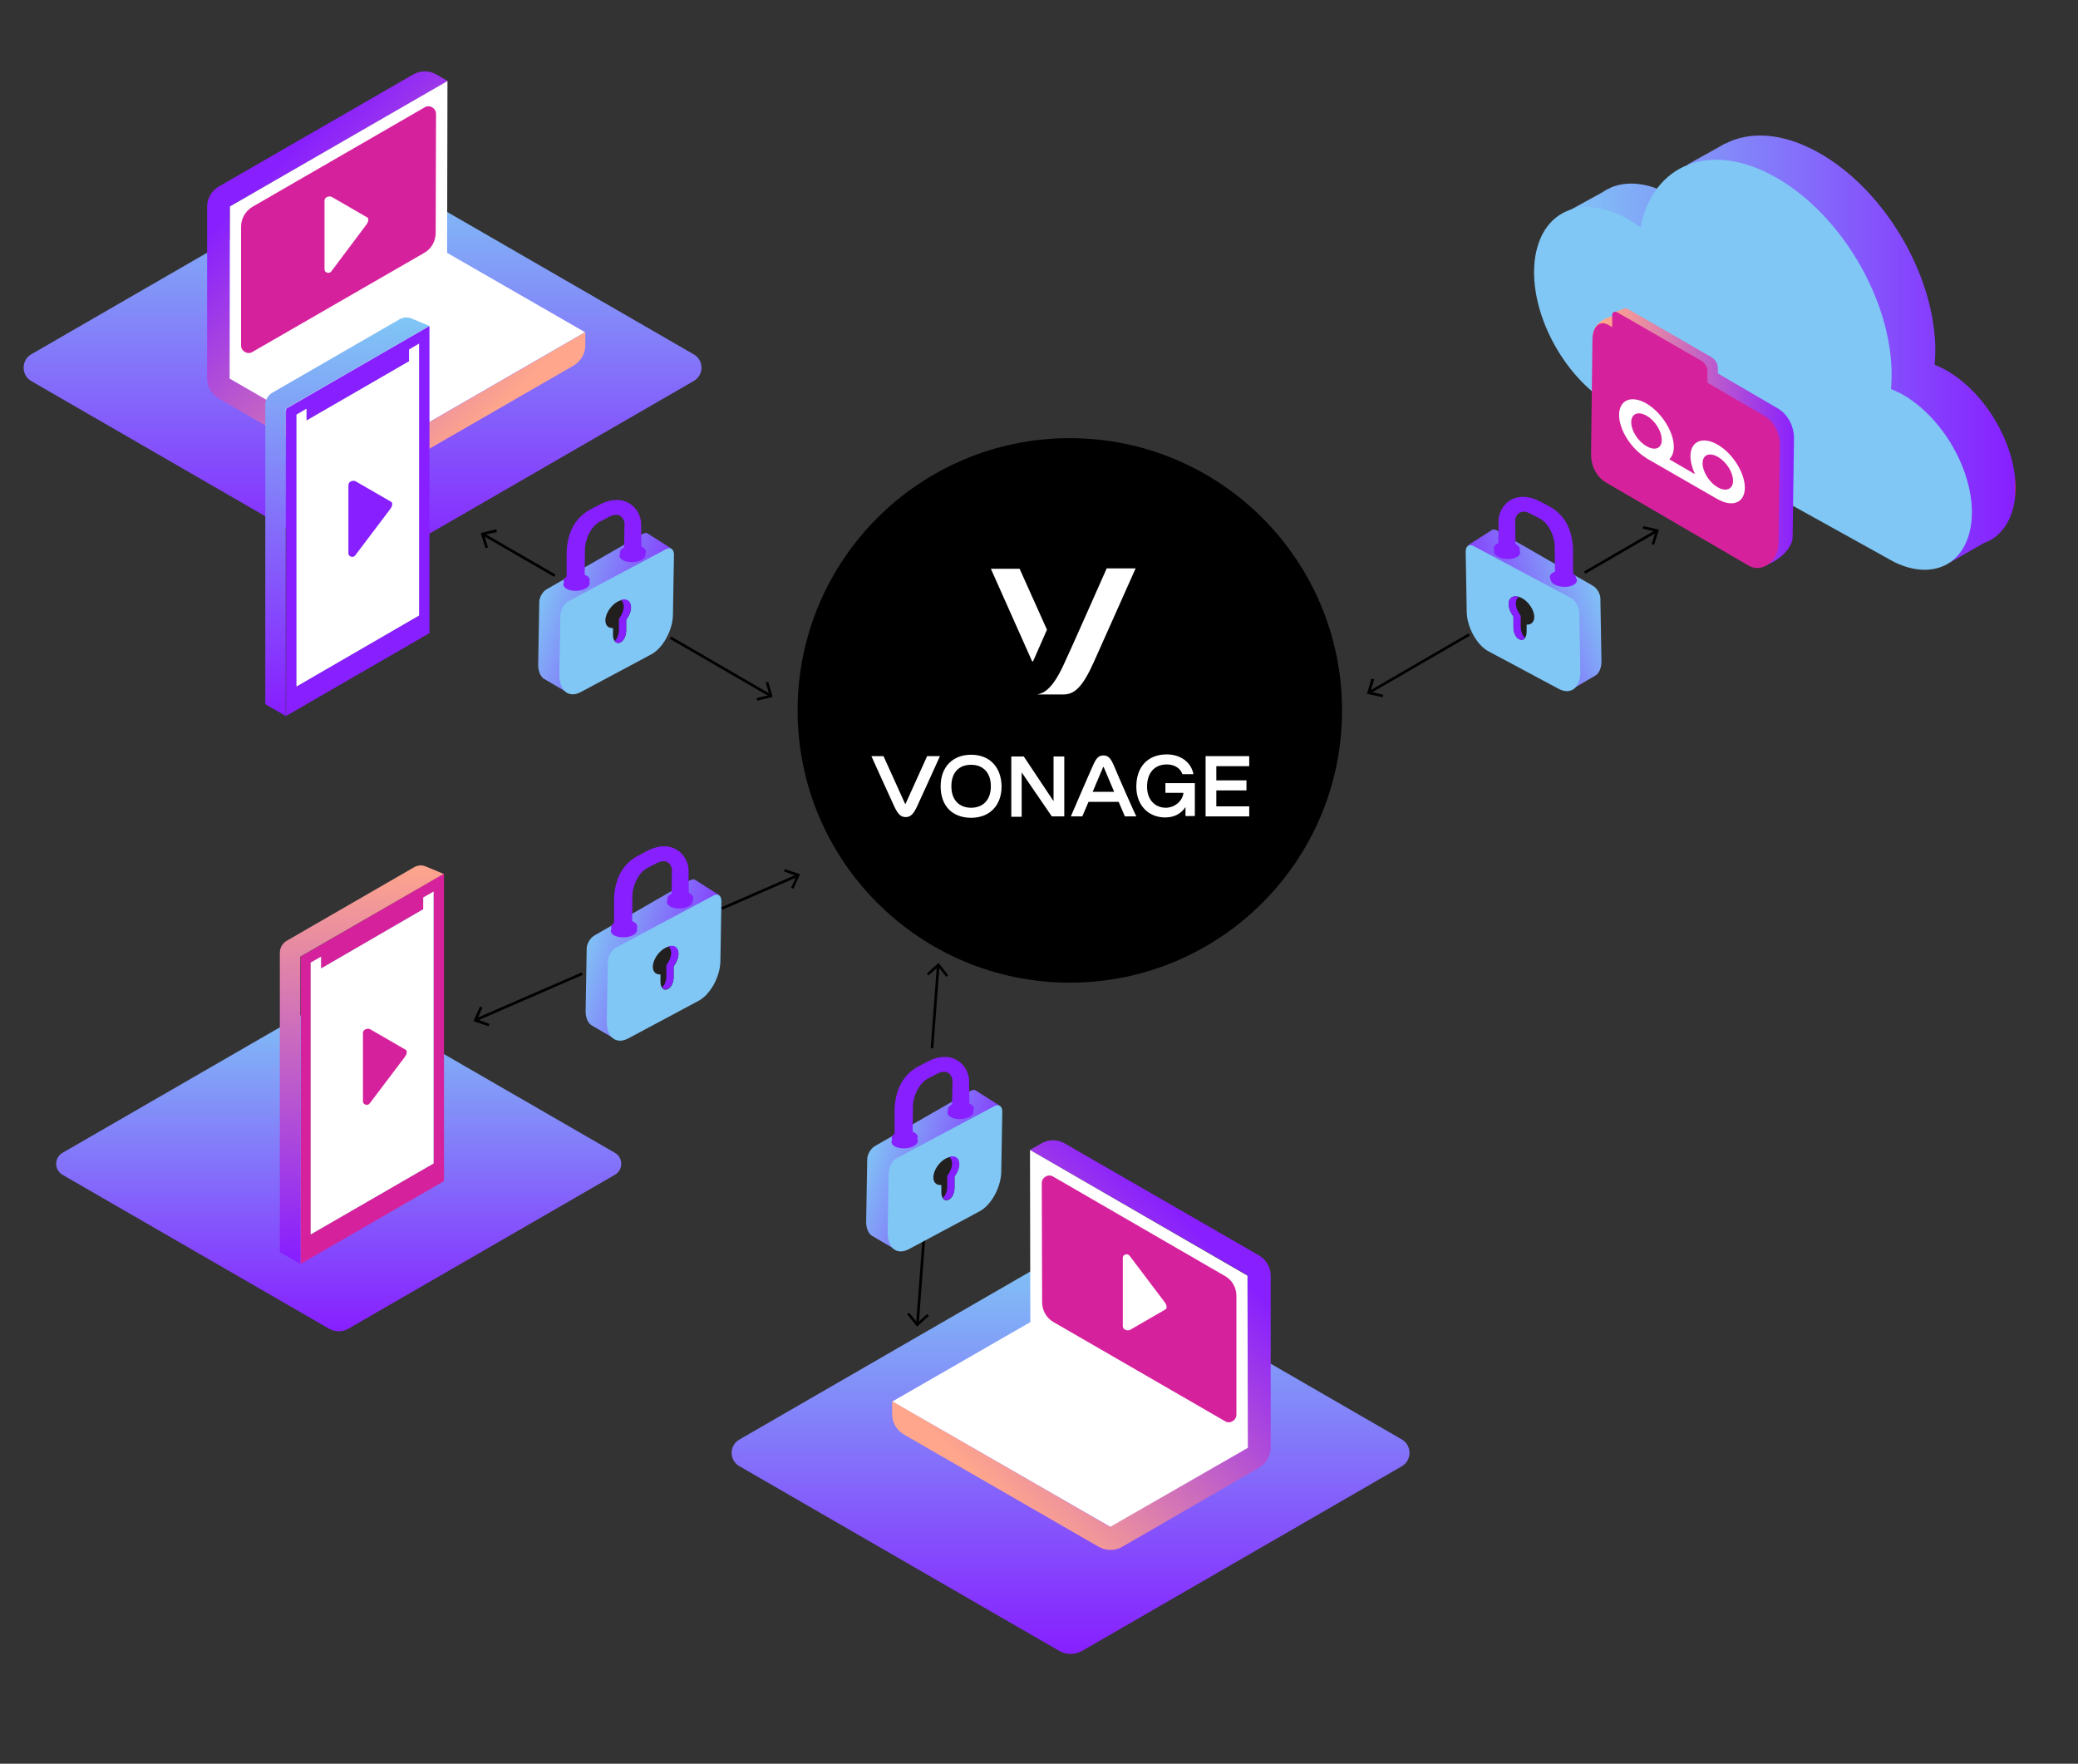 <?xml version="1.0" encoding="utf-8"?>
<!-- Generator: Adobe Illustrator 25.2.0, SVG Export Plug-In . SVG Version: 6.00 Build 0)  -->
<svg version="1.1" id="Layer_1" xmlns="http://www.w3.org/2000/svg" xmlns:xlink="http://www.w3.org/1999/xlink" x="0px" y="0px"
	 viewBox="0 0 600 509.2" style="enable-background:new 0 0 600 509.2;" xml:space="preserve">
<rect x="0" y="0" width="600" height="509.2" fill="#333333" stroke="none"/>
<style type="text/css">
	.st0{fill:#FFFFFF;}
	.st1{fill:url(#SVGID_1_);}
	.st2{fill:url(#SVGID_2_);}
	.st3{fill:#D6219C;}
	.st4{fill:#871FFF;}
	.st5{fill:#6F54A3;}
	.st6{fill:url(#SVGID_3_);}
	.st7{fill:url(#SVGID_4_);}
	.st8{fill:#80C7F5;}
	.st9{fill:#221F1F;}
	.st10{fill:none;stroke:#000000;stroke-width:0.766;stroke-miterlimit:10;}
	.st11{fill:url(#SVGID_5_);}
	.st12{fill:url(#SVGID_6_);}
	.st13{fill:url(#SVGID_7_);}
	.st14{fill:url(#SVGID_8_);}
	.st15{fill:url(#SVGID_9_);}
	.st16{fill:url(#SVGID_10_);}
	.st17{fill:url(#SVGID_11_);}
	.st18{fill:url(#SVGID_12_);}
	.st19{fill:url(#SVGID_13_);}
</style>
<circle cx="308.9" cy="205.1" r="78.6"/>
<g>
	<g>
		<path class="st0" d="M302.3,181.8l-7.9-17.6h-8.3l11.9,26.7c0.1,0.1,0.2,0.1,0.3,0L302.3,181.8z"/>
		<path class="st0" d="M319.5,164.2c0,0-10.7,24.2-12.1,27.1c-3.2,7.1-5.6,8.8-8,9.2c0,0,0,0,0,0c0,0,0,0,0,0h7.6
			c3.3,0,5.6-2.2,8.8-9.3c1.1-2.5,12.1-27.1,12.1-27.1H319.5z"/>
	</g>
	<g>
		<path class="st0" d="M280.4,217.9c-5.3,0-8.8,3.5-8.8,9.1c0,5.7,3.4,9.1,8.8,9.1c5.3,0,8.8-3.5,8.8-9.1
			C289.1,221.4,285.7,217.9,280.4,217.9z M280.4,233.2c-3.4,0-5.7-2.2-5.7-6.2s2.2-6.2,5.7-6.2c3.4,0,5.7,2.2,5.7,6.2
			S283.8,233.2,280.4,233.2z"/>
		<path class="st0" d="M307.3,218.3v17.4h-3.6L295,223v12.8H292v-17.4h3.6l8.6,12.9v-12.9H307.3z"/>
		<polygon class="st0" points="360.7,221.2 360.7,218.3 348.1,218.3 348.1,235.7 360.7,235.7 360.7,232.8 351.2,232.8 351.2,228.2 
			359.9,228.2 359.9,225.3 351.2,225.3 351.2,221.2 		"/>
		<path class="st0" d="M267.7,218.3l-6.2,13.7c0,0.1-0.1,0.1-0.2,0l-6.2-13.7h-3.5c0,0,6.1,13.5,6.6,14.5c1,2.1,1.8,3.1,3.3,3.1
			s2.3-1,3.3-3.1c0.5-1,6.6-14.5,6.6-14.5H267.7z"/>
		<path class="st0" d="M321.7,221.2c-0.9-2.1-1.6-3.1-3.1-3.1l0,0c0,0,0,0,0,0s0,0,0,0l0,0c-1.5,0-2.2,1-3.1,3.1
			c-0.5,1-6.3,14.5-6.3,14.5h3.3l1.8-4.2h8.7l1.8,4.2h3.3C328,235.7,322.1,222.3,321.7,221.2z M315.5,228.6l3-7.1
			c0-0.1,0.1-0.1,0.2,0l3,7.1H315.5z"/>
		<path class="st0" d="M336.5,226.3v2.6h5.2c-0.2,2.3-2.5,4.3-5.1,4.3c-3.1,0-5.4-2.3-5.4-6.1c0,0,0,0,0,0l0,0c0,0,0,0,0,0
			c0-3.9,2.1-6.4,5.7-6.4c2.1,0,3.9,1,4.5,2.8h3.2c-0.7-3.6-3.9-5.7-7.7-5.7c-5.5,0-8.8,3.6-8.8,9.3c0,5.6,3.7,8.9,8.3,8.9
			c3.9,0,5.4-2.3,5.9-3v2.6h2.7v-9.5H336.5z"/>
	</g>
</g>
<g>
	<linearGradient id="SVGID_1_" gradientUnits="userSpaceOnUse" x1="104.659" y1="164.197" x2="104.659" y2="48.156">
		<stop  offset="8.011200e-04" style="stop-color:#871FFF"/>
		<stop  offset="1" style="stop-color:#80C7F5"/>
	</linearGradient>
	<path class="st1" d="M9,102.3L101.3,49c2.1-1.2,4.6-1.2,6.7,0l92.3,53.3c3,1.7,3,6,0,7.7L108,163.3c-2.1,1.2-4.6,1.2-6.7,0L9,110
		C6.1,108.3,6.1,104,9,102.3z"/>
	<linearGradient id="SVGID_2_" gradientUnits="userSpaceOnUse" x1="76.936" y1="50.205" x2="144.437" y2="117.705">
		<stop  offset="8.011200e-04" style="stop-color:#871FFF"/>
		<stop  offset="0.998" style="stop-color:#FFA68C"/>
	</linearGradient>
	<path class="st2" d="M102.6,137.9L63.1,115c-2.1-1.2-3.3-3.4-3.3-5.8V59.7c0-2.4,1.3-4.6,3.3-5.8l56.2-32.4c2.1-1.2,4.6-1.2,6.7,0
		l3.3,1.9L66.4,59.6l0,49.7l39.7,22.9l62.9-36.3l0,3.8c0,2.4-1.3,4.6-3.3,5.8l-56.2,32.4C107.2,139.1,104.7,139.1,102.6,137.9z"/>
	<polygon class="st0" points="129.2,23.4 129.1,73 168.9,95.9 106,132.2 66.3,109.3 66.4,59.6 	"/>
	<path class="st3" d="M69.6,65.4l0,34.3c0,1.7,1.9,2.8,3.3,1.9L122.5,73c2.1-1.2,3.3-3.4,3.3-5.8l0.1-34.3c0-1.7-1.9-2.8-3.3-1.9
		L72.9,59.7C70.9,60.9,69.6,63.1,69.6,65.4z"/>
</g>
<path class="st0" d="M93.7,58c0-1.3,1.5-1.4,2-1.2l10.2,5.9c0.6,0.2,0.6,1.1,0,2L95.7,78.3c-0.6,0.9-2,0.4-2-0.5L93.7,58z"/>
<polyline class="st4" points="124,94.1 82.6,118 82.6,206.7 124,182.8 124,94.1 "/>
<polyline class="st5" points="121,99.2 121,177.7 85.6,198.2 85.6,119.7 88.5,118 88.5,121.4 118.1,104.3 118.1,100.9 121,99.2 "/>
<linearGradient id="SVGID_3_" gradientUnits="userSpaceOnUse" x1="100.334" y1="94.826" x2="100.334" y2="208.684" gradientTransform="matrix(1 0 0 -1 0 300)">
	<stop  offset="8.011200e-04" style="stop-color:#871FFF"/>
	<stop  offset="1" style="stop-color:#80C7F5"/>
</linearGradient>
<path class="st6" d="M115.5,92.1l-36.9,21.3c-1.2,0.7-2,2-2,3.5l0,86.4l5.9,3.4l0-88.7L124,94.1l-5.3-2.2
	C117.7,91.5,116.5,91.6,115.5,92.1z"/>
<polyline class="st0" points="121,99.2 121,177.7 85.6,198.2 85.6,119.7 88.5,118 88.5,121.4 118.1,104.3 118.1,100.9 121,99.2 "/>
<path class="st5" d="M111.9,126.1"/>
<g>
	<g>
		
			<linearGradient id="SVGID_4_" gradientUnits="userSpaceOnUse" x1="194.29" y1="116.237" x2="155.343" y2="130.068" gradientTransform="matrix(1 0 0 -1 0 300)">
			<stop  offset="0" style="stop-color:#D6219C"/>
			<stop  offset="0" style="stop-color:#871FFF"/>
			<stop  offset="1" style="stop-color:#80C7F5"/>
		</linearGradient>
		<path class="st7" d="M157.9,170.1l25.7-14.8c0.7-0.4,2.5-1.7,3.2-1.4l0.5,0.3l6.6,4.2l-5.2,7l-0.1,6.9c-0.1,4.4-3,9.7-6.5,11.7
			l-12.3,7.1l-5.9,8.9l-6.8-4c-0.1-0.1-0.2-0.1-0.3-0.2l0,0l0,0c-0.9-0.8-1.5-2.3-1.4-4.3l0.3-17.4
			C155.6,172.6,156.7,170.7,157.9,170.1z"/>
		<path class="st8" d="M167.7,199.8l20.2-10.8c3.5-1.8,6.3-7,6.4-11.4l0.3-17.4c0-1.6-0.9-2.3-2.2-1.7l-28.3,15.1
			c-1.2,0.6-2.2,2.5-2.3,4l-0.3,17.4C161.6,199.6,164.3,201.6,167.7,199.8z"/>
		<g>
			
				<ellipse transform="matrix(0.999 -5.335624e-02 5.335624e-02 0.999 -8.755 9.119)" class="st4" cx="166.4" cy="168.5" rx="3.8" ry="2"/>
			<path class="st4" d="M163.7,169c1.4,0.8,3.8,0.8,5.3,0c1.6-0.8,1.7-2,0.4-2.8c-1.4-0.8-3.8-0.8-5.3,0
				C162.5,166.9,162.3,168.2,163.7,169z"/>
			<path class="st4" d="M179.8,161.7c1.4,0.8,3.8,0.8,5.3,0c1.6-0.8,1.7-2,0.4-2.8c-1.4-0.8-3.8-0.8-5.3,0
				C178.6,159.7,178.4,160.9,179.8,161.7z"/>
			<path class="st4" d="M179.9,160.8c1.4,0.8,3.8,0.8,5.3,0c1.6-0.8,1.7-2,0.4-2.8c-1.4-0.8-3.8-0.8-5.3,0
				C178.7,158.7,178.6,160,179.9,160.8z"/>
			<g>
				<g>
					<path class="st4" d="M164.4,168c0.9,0.5,2.5,0.5,3.6,0c1-0.5,1.2-1.4,0.2-1.9c-0.9-0.5-2.5-0.5-3.6,0
						C163.6,166.6,163.5,167.5,164.4,168z"/>
					<path class="st4" d="M180.9,159.8c0.9,0.5,2.5,0.5,3.6,0c1-0.5,1.2-1.4,0.2-1.9s-2.5-0.5-3.6,0
						C180.1,158.4,180,159.3,180.9,159.8z"/>
					<g>
						<path class="st4" d="M168.8,166.9l0.1-8c-0.1-2.8,1.6-6.9,4.3-8.3l2.9-1.5c1-0.5,2-0.6,2.7-0.3c0.5,0.2,1,0.7,1.3,1.4
							c0.2,0.5,0.3,1,0.2,1.6l-0.1,6.8c0.2,1.2,5.2,1.2,5,0l-0.1-8c-0.4-2.6-1.9-4.7-4.2-5.7c-2.1-0.9-4.7-0.7-7.2,0.5l-2.9,1.5
							c-4.5,2.3-7,6.5-7.2,12.7v7.6C164,168.3,169,168.1,168.8,166.9z"/>
					</g>
				</g>
			</g>
		</g>
		<path class="st9" d="M182.2,175.4c0-2-1.6-2.8-3.7-1.8c-2,1-3.7,3.5-3.7,5.5s1.6,2.8,3.7,1.8C180.5,179.9,182.2,177.4,182.2,175.4
			z"/>
		<path class="st9" d="M179,174.9l-0.2,0.1c-1,0.3-1.8,1.8-1.8,3.4v4.9c0,1.6,0.8,2.6,1.8,2.3l0.2-0.1c1-0.3,1.8-1.8,1.8-3.4v-4.9
			C180.8,175.7,180,174.7,179,174.9z"/>
		<path class="st4" d="M178.7,181.9v-3.2c0.8-1.1,1.4-2.4,1.4-3.6c0-0.8-0.3-1.5-0.8-1.9c1.7-0.5,2.9,0.3,2.9,2.1
			c0,1.1-0.5,2.4-1.4,3.6v3.2c0,1.6-0.8,3.1-1.8,3.4l-0.2,0.1c-0.5,0.1-1,0-1.3-0.6C178.2,184.5,178.7,183.2,178.7,181.9z"/>
	</g>
</g>
<path class="st4" d="M100.6,140.1c0-1.3,1.5-1.4,2-1.2l10.2,5.9c0.6,0.2,0.6,1.1,0,2l-10.2,13.5c-0.6,0.9-2,0.4-2-0.5L100.6,140.1z"
	/>
<g>
	<g>
		<line class="st10" x1="139.6" y1="154.3" x2="160.2" y2="166.2"/>
		<g>
			<polygon points="140.2,158.3 140.9,158 139.8,154.4 143.5,153.6 143.3,152.8 138.8,153.9 			"/>
		</g>
	</g>
</g>
<g>
	<g>
		<line class="st10" x1="222.4" y1="200.8" x2="193.6" y2="184.1"/>
		<g>
			<polygon points="221.8,196.8 221.1,197.1 222.2,200.7 218.5,201.5 218.6,202.3 223.1,201.2 			"/>
		</g>
	</g>
</g>
<g>
	<g>
		
			<linearGradient id="SVGID_5_" gradientUnits="userSpaceOnUse" x1="664.279" y1="117.181" x2="625.332" y2="131.012" gradientTransform="matrix(-1 0 0 -1 1087.815 300)">
			<stop  offset="0" style="stop-color:#D6219C"/>
			<stop  offset="0" style="stop-color:#871FFF"/>
			<stop  offset="1" style="stop-color:#80C7F5"/>
		</linearGradient>
		<path class="st11" d="M459.9,169.1l-25.7-14.8c-0.7-0.4-2.5-1.7-3.2-1.4l-0.5,0.3l-6.6,4.2l5.2,7l0.1,6.9c0.1,4.4,3,9.7,6.5,11.7
			l12.3,7.1l5.9,8.9l6.8-4c0.1-0.1,0.2-0.1,0.3-0.2l0,0l0,0c0.9-0.8,1.5-2.3,1.4-4.3l-0.3-17.4C462.2,171.7,461.2,169.8,459.9,169.1
			z"/>
		<path class="st8" d="M450.1,198.9l-20.2-10.8c-3.5-1.8-6.3-7-6.4-11.4l-0.3-17.4c0-1.6,0.9-2.3,2.2-1.7l28.3,15.1
			c1.2,0.6,2.2,2.5,2.3,4l0.3,17.4C456.3,198.6,453.5,200.7,450.1,198.9z"/>
		<g>
			
				<ellipse transform="matrix(5.335624e-02 -0.999 0.999 5.335624e-02 259.991 609.426)" class="st4" cx="451.4" cy="167.6" rx="2" ry="3.8"/>
			<path class="st4" d="M454.1,168.1c-1.4,0.8-3.8,0.8-5.3,0c-1.6-0.8-1.7-2-0.4-2.8c1.4-0.8,3.8-0.8,5.3,0
				C455.3,166,455.5,167.3,454.1,168.1z"/>
			<path class="st4" d="M438,160.8c-1.4,0.8-3.8,0.8-5.3,0c-1.6-0.8-1.7-2-0.4-2.8c1.4-0.8,3.8-0.8,5.3,0
				C439.2,158.7,439.4,160,438,160.8z"/>
			<path class="st4" d="M437.9,159.8c-1.4,0.8-3.8,0.8-5.3,0c-1.6-0.8-1.7-2-0.4-2.8c1.4-0.8,3.8-0.8,5.3,0
				C439.1,157.8,439.3,159.1,437.9,159.8z"/>
			<g>
				<g>
					<path class="st4" d="M453.4,167.1c-0.9,0.5-2.5,0.5-3.6,0c-1-0.5-1.2-1.4-0.2-1.9c0.9-0.5,2.5-0.5,3.6,0
						C454.2,165.7,454.3,166.5,453.4,167.1z"/>
					<path class="st4" d="M436.9,158.8c-0.9,0.5-2.5,0.5-3.6,0c-1-0.5-1.2-1.4-0.2-1.9c0.9-0.5,2.5-0.5,3.6,0
						C437.7,157.5,437.8,158.3,436.9,158.8z"/>
					<g>
						<path class="st4" d="M449,166l-0.1-8c0.1-2.8-1.6-6.9-4.3-8.3l-2.9-1.5c-1-0.5-2-0.6-2.7-0.3c-0.5,0.2-1,0.7-1.3,1.4
							c-0.2,0.5-0.3,1-0.2,1.6l0.1,6.8c-0.2,1.2-5.2,1.2-5,0l0.1-8c0.4-2.6,1.9-4.7,4.2-5.7c2.1-0.9,4.7-0.7,7.2,0.5l2.9,1.5
							c4.5,2.3,7,6.5,7.2,12.7v7.6C453.9,167.4,448.8,167.1,449,166z"/>
					</g>
				</g>
			</g>
		</g>
		<path class="st9" d="M435.6,174.4c0-2,1.6-2.8,3.7-1.8c2,1,3.7,3.5,3.7,5.5s-1.6,2.8-3.7,1.8C437.3,178.9,435.6,176.5,435.6,174.4
			z"/>
		<path class="st9" d="M438.8,174l0.2,0.1c1,0.3,1.8,1.8,1.8,3.4v4.9c0,1.6-0.8,2.6-1.8,2.3l-0.2-0.1c-1-0.3-1.8-1.8-1.8-3.4v-4.9
			C437,174.7,437.8,173.7,438.8,174z"/>
		<path class="st4" d="M439.1,181v-3.2c-0.8-1.1-1.4-2.4-1.4-3.6c0-0.8,0.3-1.5,0.8-1.9c-1.7-0.5-2.9,0.3-2.9,2.1
			c0,1.1,0.5,2.4,1.4,3.6v3.2c0,1.6,0.8,3.1,1.8,3.4l0.2,0.1c0.5,0.1,1,0,1.3-0.6C439.6,183.5,439.1,182.3,439.1,181z"/>
	</g>
</g>
<g>
	<g>
		<line class="st10" x1="478.3" y1="153.3" x2="457.6" y2="165.3"/>
		<g>
			<polygon points="474.5,151.9 474.3,152.6 478,153.5 476.9,157.1 477.6,157.3 479,152.9 			"/>
		</g>
	</g>
</g>
<g>
	<g>
		<line class="st10" x1="395.4" y1="199.9" x2="424.2" y2="183.2"/>
		<g>
			<polygon points="399.2,201.3 399.4,200.6 395.7,199.7 396.8,196.1 396,195.9 394.7,200.3 			"/>
		</g>
	</g>
</g>
<linearGradient id="SVGID_6_" gradientUnits="userSpaceOnUse" x1="1375.67" y1="100.962" x2="1507.569" y2="100.962" gradientTransform="matrix(-1 0 0 1 1957.515 0)">
	<stop  offset="0" style="stop-color:#D6219C"/>
	<stop  offset="0" style="stop-color:#871FFF"/>
	<stop  offset="1" style="stop-color:#80C7F5"/>
</linearGradient>
<path class="st12" d="M455.8,67.7l-5.8-5.2l12.7-7c0.7-0.5,1.4-0.9,2.2-1.2l0.3-0.2l0,0c4.7-1.9,10.6-1.4,17,2.1
	c1.4,0.8,2.8,1.7,4.1,2.6c0.9-4.5,2.5-8.2,4.7-11.2h-3.9l10.2-5.7c0.1-0.1,0.2-0.1,0.3-0.2l0.4-0.2l0.1,0c7.1-3.7,16.6-3.2,26.7,2.4
	c20.2,11.1,35.3,38,33.9,60.1c0,0.5-0.1,0.9-0.1,1.3c1,0.4,2,0.9,3,1.4c12.1,6.7,21.2,22.8,20.3,36c-0.4,5.3-2.3,9.3-5.2,11.8l0,0
	l-0.1,0.1c-1.1,1-2.4,1.7-3.8,2.2l-9.8,5.6l-15.8-14l-68.7-38.1c-13.6-7.4-23.8-25.6-22.9-40.6C455.6,69.2,455.7,68.4,455.8,67.7z"
	/>
<path class="st8" d="M512.2,50.9c20.2,11.1,35.3,38,33.9,60.1c0,0.5-0.1,0.9-0.1,1.3c1,0.4,2,0.9,3,1.4c12.1,6.7,21.2,22.8,20.3,36
	c-0.9,12.8-10.7,18.2-22.3,12.6l-81.1-45c-13.6-7.4-23.8-25.6-22.9-40.6c1-15.1,12.8-21.2,26.6-13.7c1.4,0.8,2.8,1.7,4.1,2.6
	C477.3,47.4,493.7,40.7,512.2,50.9z"/>
<linearGradient id="SVGID_7_" gradientUnits="userSpaceOnUse" x1="519.355" y1="126.5" x2="463.71" y2="126.5">
	<stop  offset="8.011200e-04" style="stop-color:#871FFF"/>
	<stop  offset="0.998" style="stop-color:#FFA68C"/>
</linearGradient>
<path class="st13" d="M513.3,117.9L496,107.8V106c0-1-0.8-2.2-1.7-2.8l-24.1-13.9c-0.4-0.2-0.7-0.3-1-0.3v0l0,0
	c-0.1,0-0.2,0.1-0.3,0.1l-3.2,1.2l1.6,0.9c-2.8-0.3-7.3,2.1-7.3,5.3l3.5,32.4c0,3.5,1.6,6.6,4.3,8.2l37.2,26.1
	c3.8,2.2,12.6-3.3,12.6-8.2l0.4-28.4C518,123,516.2,119.6,513.3,117.9z"/>
<path class="st3" d="M513.9,128.8c0.1-3.8-1.7-7.2-4.6-8.8l-44.9-26.2c-2.5-1.4-4.5,0.4-4.6,4.1l-0.4,33.2c0,3.5,1.6,6.6,4.3,8.2
	l41.2,24c3.8,2.2,8.5-1.2,8.6-6.1L513.9,128.8z"/>
<path class="st0" d="M496,128.4c-4.3-2.5-7.9-1.1-7.9,3.3c0,1.6,0.5,3.4,1.3,5.2l-7.4-4.3c0.8-0.8,1.3-2,1.3-3.6
	c0-4.3-3.5-9.9-7.9-12.5c-4.3-2.5-7.9-1.1-7.9,3.3c0,4.2,3.3,9.5,7.5,12.2l0,0l0.4,0.3l0,0l0,0l20.5,11.8l0,0l0,0l0.4,0.2l0,0
	c4.2,2.2,7.5,0.7,7.5-3.5C503.8,136.5,500.3,130.9,496,128.4z M475.4,128.8L475.4,128.8c-2.5-1.4-4.4-4.5-4.4-6.9s1.9-3.3,4.4-1.9
	c2.5,1.4,4.4,4.5,4.4,6.9C479.9,129.4,477.9,130.3,475.4,128.8z M496,140.7L496,140.7c-2.5-1.4-4.4-4.6-4.4-6.9
	c0-2.5,1.9-3.3,4.4-1.9c2.5,1.4,4.4,4.5,4.4,6.9C500.4,141.2,498.4,142.1,496,140.7z"/>
<path class="st3" d="M491.3,113.1l-24.1-13.9c-1-0.6-1.7-1.8-1.7-2.8v-5.4c0-1,0.8-1.3,1.7-0.7l24.1,13.9c1,0.6,1.7,1.8,1.7,2.8v5.4
	C493,113.4,492.3,113.7,491.3,113.1z"/>
<linearGradient id="SVGID_8_" gradientUnits="userSpaceOnUse" x1="97.747" y1="384.357" x2="97.747" y2="287.641">
	<stop  offset="8.011200e-04" style="stop-color:#871FFF"/>
	<stop  offset="1" style="stop-color:#80C7F5"/>
</linearGradient>
<path class="st14" d="M18.1,332.8L95,288.4c1.7-1,3.8-1,5.6,0l76.9,44.4c2.5,1.4,2.5,5,0,6.4l-76.9,44.4c-1.7,1-3.8,1-5.6,0
	l-76.9-44.4C15.6,337.8,15.6,334.2,18.1,332.8z"/>
<polyline class="st3" points="128.2,252.2 86.8,276.2 86.8,364.9 128.2,341 128.2,252.2 "/>
<polyline class="st5" points="125.2,257.4 125.2,335.9 89.7,356.4 89.7,277.9 92.7,276.2 92.7,279.6 122.2,262.5 122.2,259.1 
	125.2,257.4 "/>
<linearGradient id="SVGID_9_" gradientUnits="userSpaceOnUse" x1="104.512" y1="-63.368" x2="104.512" y2="50.49" gradientTransform="matrix(1 0 0 -1 0 300)">
	<stop  offset="8.011200e-04" style="stop-color:#871FFF"/>
	<stop  offset="0.998" style="stop-color:#FFA68C"/>
</linearGradient>
<path class="st15" d="M119.7,250.3l-36.9,21.3c-1.2,0.7-2,2-2,3.5l0,86.4l5.9,3.4l0-88.7l41.4-23.9l-5.3-2.2
	C121.9,249.7,120.7,249.8,119.7,250.3z"/>
<polyline class="st0" points="125.2,257.4 125.2,335.9 89.7,356.4 89.7,277.9 92.7,276.2 92.7,279.6 122.2,262.5 122.2,259.1 
	125.2,257.4 "/>
<path class="st5" d="M116,284.2"/>
<path class="st3" d="M104.8,298.3c0-1.3,1.5-1.4,2-1.2l10.2,5.9c0.6,0.2,0.6,1.1,0,2l-10.2,13.5c-0.6,0.9-2,0.4-2-0.5L104.8,298.3z"
	/>
<linearGradient id="SVGID_10_" gradientUnits="userSpaceOnUse" x1="302.392" y1="477.501" x2="302.392" y2="361.46" gradientTransform="matrix(-1 0 0 1 611.563 0)">
	<stop  offset="8.011200e-04" style="stop-color:#871FFF"/>
	<stop  offset="1" style="stop-color:#80C7F5"/>
</linearGradient>
<path class="st16" d="M404.8,415.6l-92.3-53.3c-2.1-1.2-4.6-1.2-6.7,0l-92.3,53.3c-3,1.7-3,6,0,7.7l92.3,53.3c2.1,1.2,4.6,1.2,6.7,0
	l92.3-53.3C407.7,421.6,407.7,417.3,404.8,415.6z"/>
<linearGradient id="SVGID_11_" gradientUnits="userSpaceOnUse" x1="261.907" y1="358.849" x2="329.408" y2="426.349" gradientTransform="matrix(-1 0 0 1 611.563 0)">
	<stop  offset="8.011200e-04" style="stop-color:#871FFF"/>
	<stop  offset="0.998" style="stop-color:#FFA68C"/>
</linearGradient>
<path class="st17" d="M324,446.6l39.6-22.9c2.1-1.2,3.3-3.4,3.3-5.8v-49.6c0-2.4-1.3-4.6-3.3-5.8l-56.2-32.4c-2.1-1.2-4.6-1.2-6.7,0
	l-3.3,1.9l62.8,36.2l0,49.7l-39.7,22.9l-62.9-36.3l0,3.8c0,2.4,1.3,4.6,3.3,5.8l56.2,32.4C319.3,447.8,321.9,447.8,324,446.6z"/>
<polygon class="st0" points="297.4,332 297.5,381.7 257.7,404.6 320.6,440.8 360.3,418 360.2,368.3 "/>
<path class="st3" d="M357,374.1l0,34.3c0,1.7-1.9,2.8-3.3,1.9l-49.5-28.6c-2.1-1.2-3.3-3.4-3.3-5.8l-0.1-34.3c0-1.7,1.9-2.8,3.3-1.9
	l49.6,28.7C355.7,369.5,357,371.7,357,374.1z"/>
<path class="st0" d="M324.2,382.8c0,1.3,1.5,1.4,2,1.2l10.2-5.9c0.6-0.2,0.6-1.1,0-2l-10.2-13.5c-0.6-0.9-2-0.4-2,0.5L324.2,382.8z"
	/>
<path class="st5" d="M317.9,435.9"/>
<g>
	<g>
		
			<linearGradient id="SVGID_12_" gradientUnits="userSpaceOnUse" x1="207.981" y1="16.236" x2="169.035" y2="30.066" gradientTransform="matrix(1 0 0 -1 0 300)">
			<stop  offset="0" style="stop-color:#D6219C"/>
			<stop  offset="0" style="stop-color:#871FFF"/>
			<stop  offset="1" style="stop-color:#80C7F5"/>
		</linearGradient>
		<path class="st18" d="M171.6,270.1l25.7-14.8c0.7-0.4,2.5-1.7,3.2-1.4l0.5,0.3l6.6,4.2l-5.2,7l-0.1,6.9c-0.1,4.4-3,9.7-6.5,11.7
			l-12.3,7.1l-5.9,8.9l-6.8-4c-0.1-0.1-0.2-0.1-0.3-0.2l0,0l0,0c-0.9-0.8-1.5-2.3-1.4-4.3l0.3-17.4
			C169.3,272.6,170.4,270.8,171.6,270.1z"/>
		<path class="st8" d="M181.4,299.8l20.2-10.8c3.5-1.8,6.3-7,6.4-11.4l0.3-17.4c0-1.6-0.9-2.3-2.2-1.7l-28.3,15.1
			c-1.2,0.6-2.2,2.5-2.3,4l-0.3,17.4C175.2,299.6,178,301.6,181.4,299.8z"/>
		<g>
			
				<ellipse transform="matrix(0.999 -5.335624e-02 5.335624e-02 0.999 -14.071 9.992)" class="st4" cx="180.1" cy="268.5" rx="3.8" ry="2"/>
			<path class="st4" d="M177.4,269c1.4,0.8,3.8,0.8,5.3,0c1.6-0.8,1.7-2,0.4-2.8c-1.4-0.8-3.8-0.8-5.3,0
				C176.2,266.9,176,268.2,177.4,269z"/>
			<path class="st4" d="M193.5,261.7c1.4,0.8,3.8,0.8,5.3,0s1.7-2,0.4-2.8c-1.4-0.8-3.8-0.8-5.3,0
				C192.3,259.7,192.1,260.9,193.5,261.7z"/>
			<path class="st4" d="M193.6,260.8c1.4,0.8,3.8,0.8,5.3,0c1.6-0.8,1.7-2,0.4-2.8c-1.4-0.8-3.8-0.8-5.3,0
				C192.4,258.7,192.2,260,193.6,260.8z"/>
			<g>
				<g>
					<path class="st4" d="M178.1,268c0.9,0.5,2.5,0.5,3.6,0c1-0.5,1.2-1.4,0.2-1.9c-0.9-0.5-2.5-0.5-3.6,0
						C177.3,266.6,177.2,267.5,178.1,268z"/>
					<path class="st4" d="M194.6,259.8c0.9,0.5,2.5,0.5,3.6,0c1-0.5,1.2-1.4,0.2-1.9s-2.5-0.5-3.6,0
						C193.8,258.4,193.7,259.3,194.6,259.8z"/>
					<g>
						<path class="st4" d="M182.5,266.9l0.1-8c-0.1-2.8,1.6-6.9,4.3-8.3l2.9-1.5c1-0.5,2-0.6,2.7-0.3c0.5,0.2,1,0.7,1.3,1.4
							c0.2,0.5,0.3,1,0.2,1.6l-0.1,6.8c0.2,1.2,5.2,1.2,5,0l-0.1-8c-0.4-2.6-1.9-4.7-4.2-5.7c-2.1-0.9-4.7-0.7-7.2,0.5l-2.9,1.5
							c-4.5,2.3-7,6.5-7.2,12.7v7.6C177.7,268.3,182.7,268.1,182.5,266.9z"/>
					</g>
				</g>
			</g>
		</g>
		<path class="st9" d="M195.9,275.4c0-2-1.6-2.8-3.7-1.8c-2,1-3.7,3.5-3.7,5.5s1.6,2.8,3.7,1.8S195.9,277.4,195.9,275.4z"/>
		<path class="st9" d="M192.7,275l-0.2,0.1c-1,0.3-1.8,1.8-1.8,3.4v4.9c0,1.6,0.8,2.6,1.8,2.3l0.2-0.1c1-0.3,1.8-1.8,1.8-3.4v-4.9
			C194.5,275.7,193.7,274.7,192.7,275z"/>
		<path class="st4" d="M192.4,281.9v-3.2c0.8-1.1,1.4-2.4,1.4-3.6c0-0.8-0.3-1.5-0.8-1.9c1.7-0.5,2.9,0.3,2.9,2.1
			c0,1.1-0.5,2.4-1.4,3.6v3.2c0,1.6-0.8,3.1-1.8,3.4l-0.2,0.1c-0.5,0.1-1,0-1.3-0.6C191.9,284.5,192.4,283.2,192.4,281.9z"/>
	</g>
</g>
<g>
	<g>
		<line class="st10" x1="230.2" y1="252.8" x2="208.4" y2="262.3"/>
		<g>
			<polygon points="226.6,250.9 226.4,251.6 230,252.9 228.4,256.3 229.1,256.6 231,252.4 			"/>
		</g>
	</g>
</g>
<g>
	<g>
		<line class="st10" x1="137.5" y1="294.4" x2="168.1" y2="281.1"/>
		<g>
			<polygon points="141.1,296.3 141.3,295.6 137.8,294.3 139.3,290.9 138.6,290.6 136.7,294.8 			"/>
		</g>
	</g>
</g>
<g>
	<g>
		<line class="st10" x1="270.9" y1="278.8" x2="269.1" y2="302.6"/>
		<g>
			<polygon points="267.6,281.1 268.1,281.6 270.9,279.1 273.2,282 273.8,281.6 271,278 			"/>
		</g>
	</g>
</g>
<g>
	<g>
		<line class="st10" x1="264.9" y1="382.2" x2="267.4" y2="349"/>
		<g>
			<polygon points="268.2,379.9 267.7,379.4 264.9,381.9 262.5,379 261.9,379.4 264.8,383 			"/>
		</g>
	</g>
</g>
<g>
	<g>
		
			<linearGradient id="SVGID_13_" gradientUnits="userSpaceOnUse" x1="289.012" y1="-44.586" x2="250.066" y2="-30.755" gradientTransform="matrix(1 0 0 -1 0 300)">
			<stop  offset="0" style="stop-color:#D6219C"/>
			<stop  offset="0" style="stop-color:#871FFF"/>
			<stop  offset="1" style="stop-color:#80C7F5"/>
		</linearGradient>
		<path class="st19" d="M252.6,330.9l25.7-14.8c0.7-0.4,2.5-1.7,3.2-1.4l0.5,0.3l6.6,4.2l-5.2,7l-0.1,6.9c-0.1,4.4-3,9.7-6.5,11.7
			l-12.3,7.1l-5.9,8.9l-6.8-4c-0.1-0.1-0.2-0.1-0.3-0.2l0,0l0,0c-0.9-0.8-1.5-2.3-1.4-4.3l0.3-17.4
			C250.3,333.4,251.4,331.6,252.6,330.9z"/>
		<path class="st8" d="M262.5,360.6l20.2-10.8c3.5-1.8,6.3-7,6.4-11.4l0.3-17.4c0-1.6-0.9-2.3-2.2-1.7l-28.3,15.1
			c-1.2,0.6-2.2,2.5-2.3,4l-0.3,17.4C256.3,360.4,259,362.5,262.5,360.6z"/>
		<g>
			
				<ellipse transform="matrix(0.999 -5.335624e-02 5.335624e-02 0.999 -17.201 14.402)" class="st4" cx="261.1" cy="329.4" rx="3.8" ry="2"/>
			<path class="st4" d="M258.4,329.8c1.4,0.8,3.8,0.8,5.3,0c1.6-0.8,1.7-2,0.4-2.8c-1.4-0.8-3.8-0.8-5.3,0
				C257.2,327.8,257,329.1,258.4,329.8z"/>
			<path class="st4" d="M274.5,322.5c1.4,0.8,3.8,0.8,5.3,0c1.6-0.8,1.7-2,0.4-2.8c-1.4-0.8-3.8-0.8-5.3,0
				C273.3,320.5,273.1,321.7,274.5,322.5z"/>
			<path class="st4" d="M274.6,321.6c1.4,0.8,3.8,0.8,5.3,0c1.6-0.8,1.7-2,0.4-2.8c-1.4-0.8-3.8-0.8-5.3,0
				C273.4,319.6,273.3,320.8,274.6,321.6z"/>
			<g>
				<g>
					<path class="st4" d="M259.1,328.9c0.9,0.5,2.5,0.5,3.6,0c1-0.5,1.2-1.4,0.2-1.9c-0.9-0.5-2.5-0.5-3.6,0
						C258.3,327.5,258.2,328.3,259.1,328.9z"/>
					<path class="st4" d="M275.6,320.6c0.9,0.5,2.5,0.5,3.6,0c1-0.5,1.2-1.4,0.2-1.9c-0.9-0.5-2.5-0.5-3.6,0
						C274.8,319.2,274.7,320.1,275.6,320.6z"/>
					<g>
						<path class="st4" d="M263.5,327.7l0.1-8c-0.1-2.8,1.6-6.9,4.3-8.3l2.9-1.5c1-0.5,2-0.6,2.7-0.3c0.5,0.2,1,0.7,1.3,1.4
							c0.2,0.5,0.3,1,0.2,1.6l-0.1,6.8c0.2,1.2,5.2,1.2,5,0l-0.1-8c-0.4-2.6-1.9-4.7-4.2-5.7c-2.1-0.9-4.7-0.7-7.2,0.5l-2.9,1.5
							c-4.5,2.3-7,6.5-7.2,12.7v7.6C258.7,329.2,263.7,328.9,263.5,327.7z"/>
					</g>
				</g>
			</g>
		</g>
		<path class="st9" d="M276.9,336.2c0-2-1.6-2.8-3.7-1.8c-2,1-3.7,3.5-3.7,5.5c0,2,1.6,2.8,3.7,1.8
			C275.2,340.7,276.9,338.2,276.9,336.2z"/>
		<path class="st9" d="M273.8,335.8l-0.2,0.1c-1,0.3-1.8,1.8-1.8,3.4v4.9c0,1.6,0.8,2.6,1.8,2.3l0.2-0.1c1-0.3,1.8-1.8,1.8-3.4v-4.9
			C275.5,336.5,274.8,335.5,273.8,335.8z"/>
		<path class="st4" d="M273.5,342.7v-3.2c0.8-1.1,1.4-2.4,1.4-3.6c0-0.8-0.3-1.5-0.8-1.9c1.7-0.5,2.9,0.3,2.9,2.1
			c0,1.1-0.5,2.4-1.4,3.6v3.2c0,1.6-0.8,3.1-1.8,3.4l-0.2,0.1c-0.5,0.1-1,0-1.3-0.6C272.9,345.3,273.5,344,273.5,342.7z"/>
	</g>
</g>
</svg>
